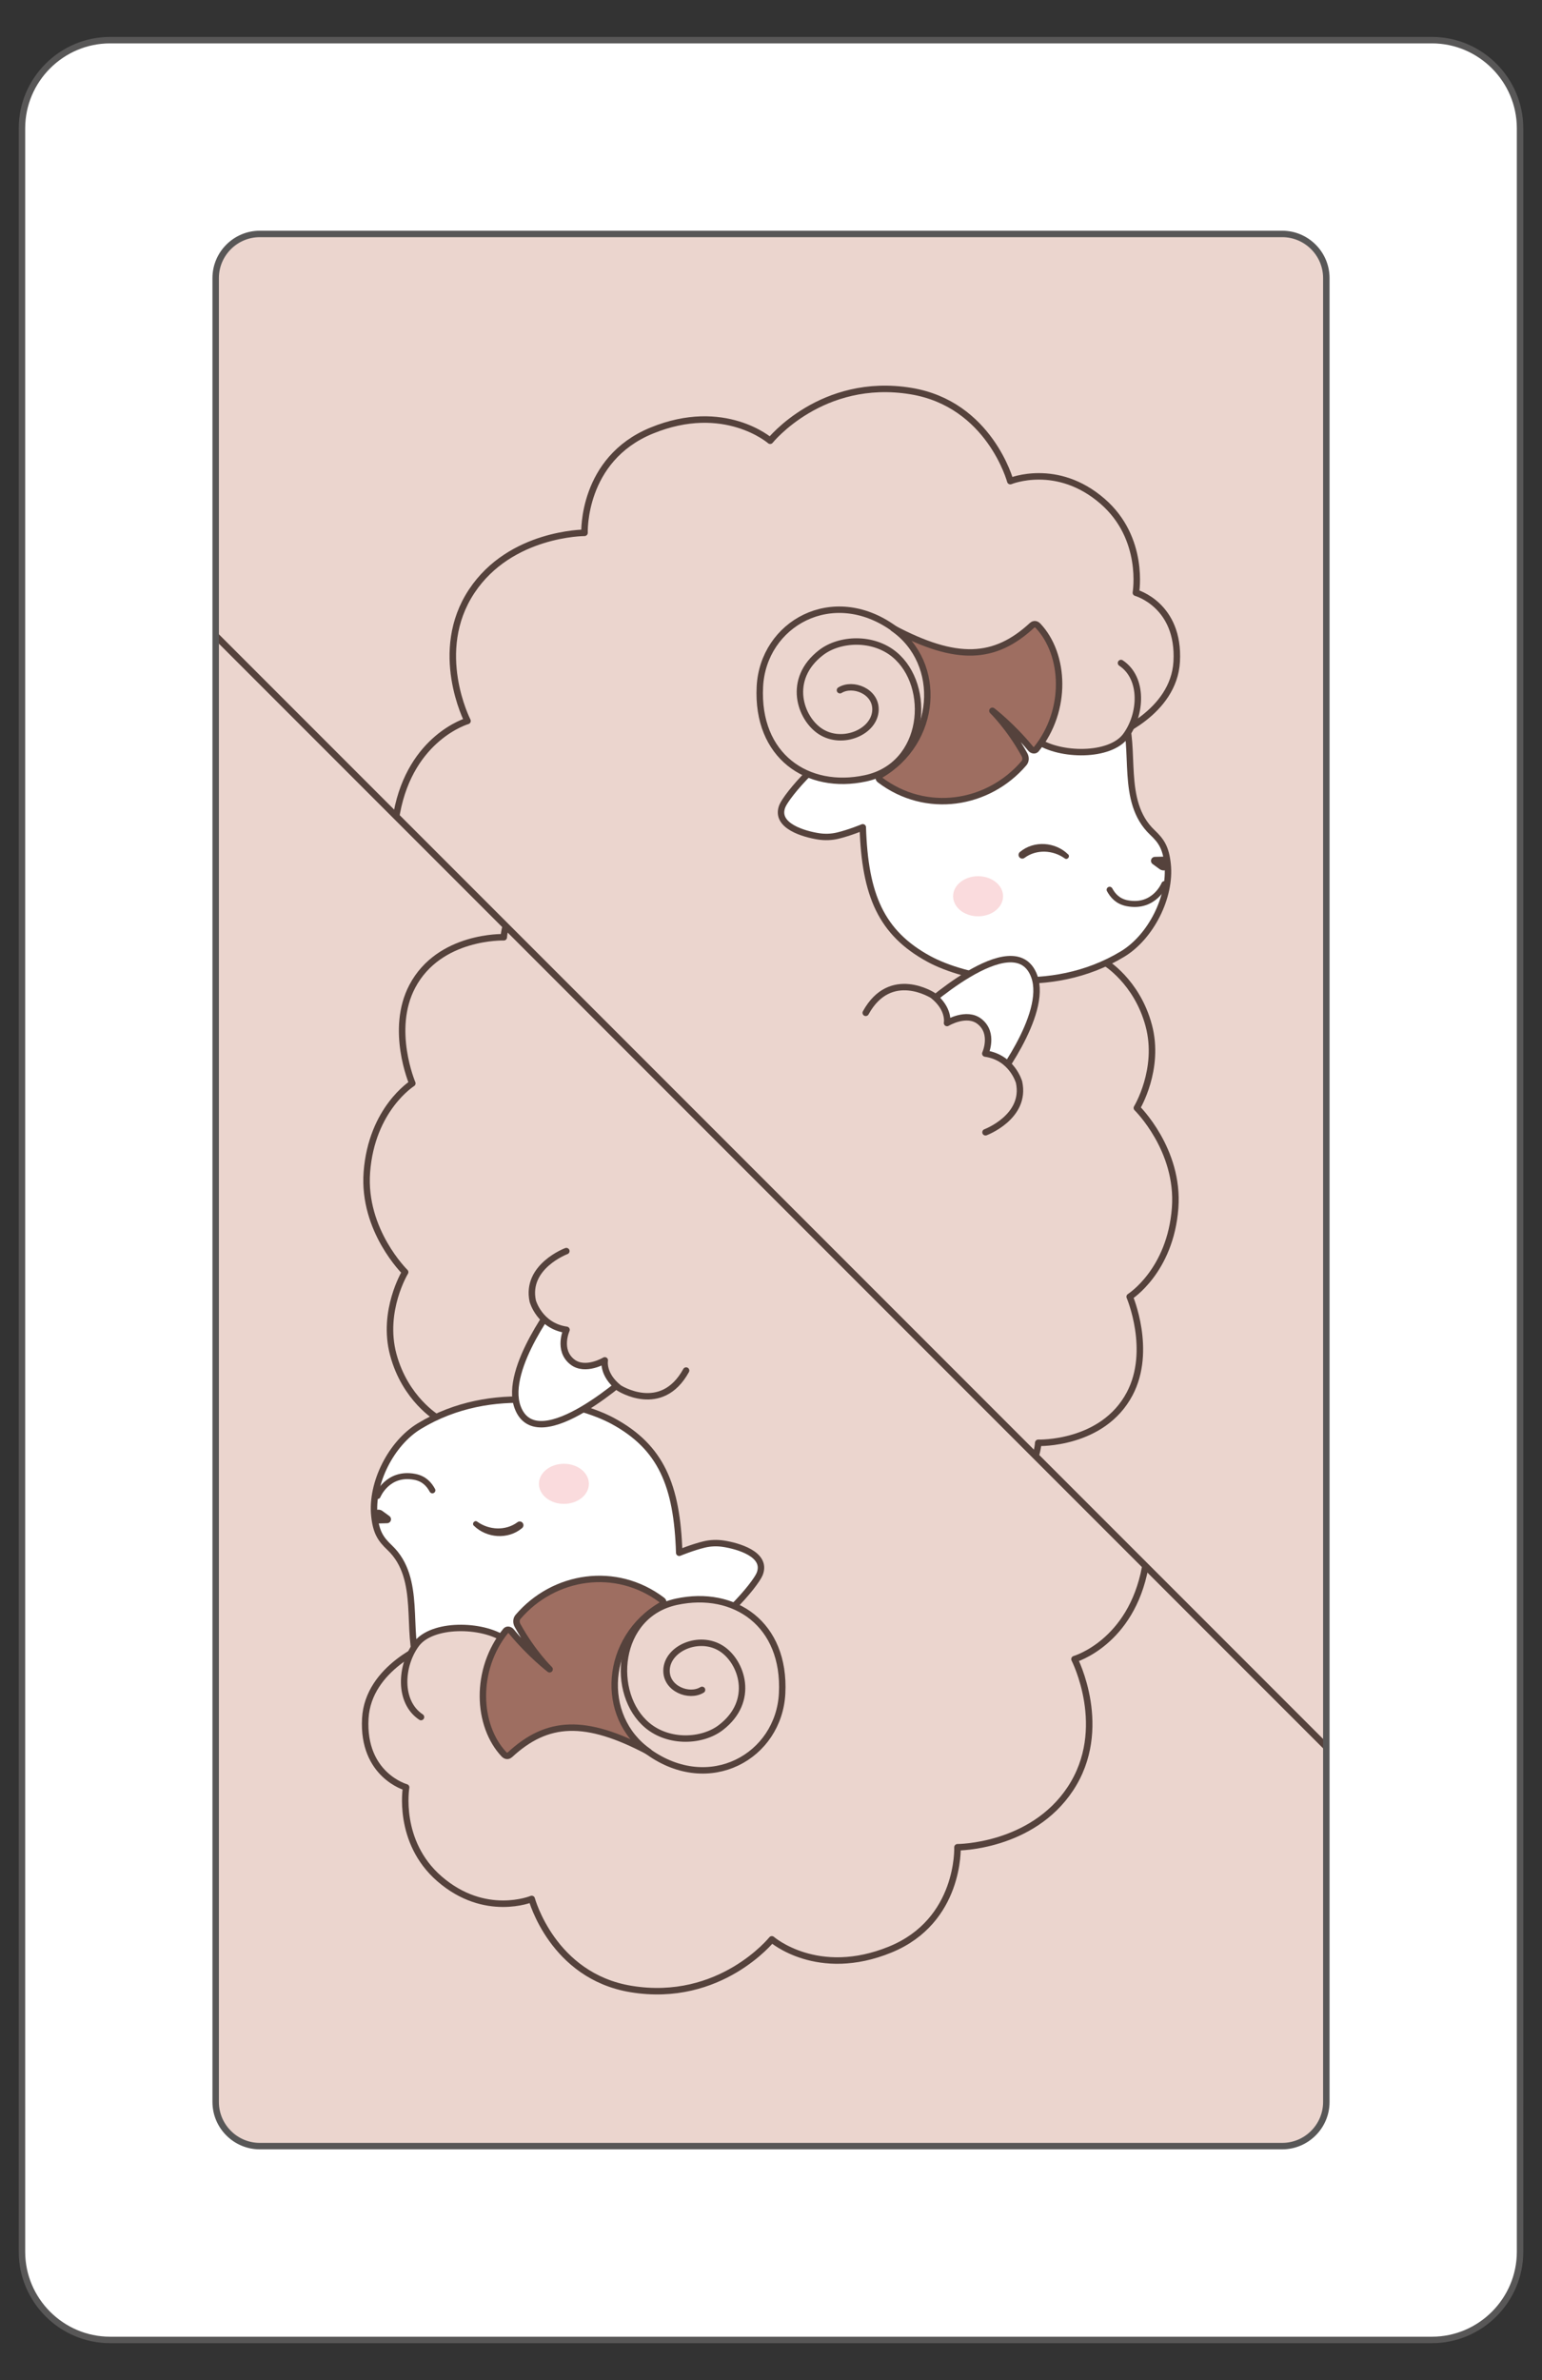 <?xml version="1.0" encoding="UTF-8"?><svg id="a" xmlns="http://www.w3.org/2000/svg" xmlns:xlink="http://www.w3.org/1999/xlink" viewBox="0 0 70 108"><rect x="0" y="0" width="70" height="108" fill="#333333" stroke="none"/><defs><style>.ad,.ae,.af{fill:none;}.ag{stroke:#585757;stroke-width:.293px;}.ag,.ah,.ai{fill:#fff;}.ag,.ae,.af{stroke-miterlimit:10;}.aj{fill:#9e6e61;stroke-width:.292px;}.aj,.ah,.ak,.al,.ai{stroke-linejoin:round;}.aj,.ah,.ak,.al,.ai,.ae,.af{stroke:#55423c;}.aj,.ah,.ak,.al,.af{stroke-linecap:round;}.ah,.ak,.ai{stroke-width:.292px;}.ak,.al,.am{fill:#ebd5ce;}.al{stroke-width:.295px;}.an{fill:#fadbdd;}.ao{fill:#55423c;}.ae{stroke-width:.3px;}.ap{clip-path:url(#b);}.aq{clip-path:url(#n);}.af{stroke-width:.272px;}</style><clipPath id="b"><rect x="23.871" y="-2.85" width="37.662" height="75.605" transform="translate(-12.208 40.432) rotate(-45)" style="fill:none;"/></clipPath><clipPath id="n"><rect x="8.468" y="35.245" width="37.662" height="75.605" transform="translate(-43.657 40.698) rotate(-45)" style="fill:none;"/></clipPath></defs><g><g><rect x="9.791" y="10.616" width="50.419" height="86.767" rx="2" ry="2" transform="translate(70 108) rotate(180)" style="fill:#ebd5ce;"/><g style="clip-path:url(#b);"><g><g id="c"><path d="M31.636,66.209s-.561,1.861,.68,5.092c.37,.965,1.759,1.146,4.062,1.171,3.668,.04,4.511-.327,4.644-.819,.152-.561-.259-1.4-.761-1.525,0,0,.767-2.426,.766-2.957-.003-2.507-9.391-.962-9.391-.962Z" style="fill:#fff; stroke:#55423c; stroke-linecap:round; stroke-linejoin:round; stroke-width:.292px;"/></g><path id="d" d="M18.858,54.81s-.978-.434-1.527,.225c-.651,.781-.07,1.44-.07,1.44,0,0-1.285-.385-1.725,1.145-.337,1.17,.936,1.846,.936,1.846,0,0-.848,1.011-.347,1.886,.714,1.245,1.978,.534,1.978,.534,0,0,.175,1.411,1.381,1.564,1.015,.129,1.781-1.204,1.781-1.204,0,0,.487,.869,1.556,.295,1.149-.616,1.001-1.601,1.001-1.601" style="fill:#ebd5ce; stroke:#55423c; stroke-linecap:round; stroke-linejoin:round; stroke-width:.292px;"/><path id="e" d="M48.866,43.28l1.686-9.899s2.738-1.035,2.865-3.36c.141-2.574-1.853-3.125-1.853-3.125,0,0,.428-2.466-1.513-4.15-2.069-1.795-4.188-.914-4.188-.914,0,0-.943-3.502-4.512-4.087-4.049-.663-6.389,2.254-6.389,2.254,0,0-2.078-1.813-5.38-.46-3.179,1.303-3.047,4.638-3.047,4.638,0,0-3.363,0-5.121,2.65-1.814,2.734-.191,5.887-.191,5.887,0,0-2.57,.735-3.21,4.173-.644,3.458,1.6,5.481,1.6,5.481,0,0-2.568,2.029-2.39,4.888,.17,2.722,1.527,3.898,1.527,3.898,0,0-1.564,1.629-.833,4.363,.765,2.864,2.391,2.999,2.391,2.999,0,0-1.206,2.262,.971,4.713,1.775,1.999,4.467,1.427,4.467,1.427,0,0,.269,2.255,2.722,3.177,2.817,1.059,4.559-.108,4.559-.108,0,0,1.128,1.524,3.629,1.524,2.628,0,3.571-1.218,3.571-1.218,0,0,2.089,.943,4.403,.313,2.394-.651,2.501-2.874,2.501-2.874,0,0,2.925,.097,4.152-2.225,1.04-1.967,0-4.404,0-4.404,0,0,1.848-1.159,2.063-4.031,.197-2.647-1.737-4.535-1.737-4.535,0,0,1.07-1.76,.539-3.741-.539-2.015-2.002-2.875-2.002-2.875l-1.282-.377Z" style="fill:#ebd5ce; stroke:#55423c; stroke-linecap:round; stroke-linejoin:round; stroke-width:.295px;"/><g id="f"><path id="g" d="M39.274,33.275c-1.856,.733-3.57,2.831-3.759,3.301-.364,.907,1.018,1.279,1.641,1.375,.293,.045,.591,.035,.878-.034,.535-.129,1.133-.377,1.133-.377,.095,3.076,.834,4.792,2.996,5.971,1.583,.864,5.488,1.781,8.799-.222,1.279-.774,2.2-2.586,2.043-4.073-.079-.748-.284-1.055-.694-1.443-1.494-1.416-.694-3.828-1.32-5.394-.336-.842-.323-.624-.323-.624" style="fill:#fff; stroke:#55423c; stroke-linecap:round; stroke-linejoin:round; stroke-width:.292px;"/><g><path id="h" d="M52.858,40.118s-.446,1.103-1.685,.868c-.432-.082-.656-.347-.801-.612" style="fill:none; stroke:#55423c; stroke-linecap:round; stroke-miterlimit:10; stroke-width:.272px;"/><path id="i" d="M52.258,39.008c.023-.074,.09-.125,.168-.127l.502-.013c.04-.001,.086,.019,.113,.049,.032,.036,.072,.082,.019,.428-.005,.034-.022,.064-.049,.085-.053,.043-.118,.066-.182,.067s-.13-.017-.186-.058l-.318-.232c-.063-.046-.089-.126-.066-.2Z" style="fill:#55423c;"/></g><g id="j"><ellipse cx="44.401" cy="40.669" rx="1.134" ry=".91" style="fill:#fadbdd;"/></g></g><g id="k"><path d="M41.662,45.943s4.39-4.079,5.287-1.647c.649,1.76-1.886,4.964-1.886,4.964" style="fill:#fff; stroke:#55423c; stroke-linejoin:round; stroke-width:.292px;"/><path d="M39.3,45.959c1.121-2.038,3.047-.79,3.047-.79,.775,.615,.644,1.252,.644,1.252,0,0,.892-.537,1.481-.066,.673,.537,.256,1.452,.256,1.452,1.223,.176,1.533,1.301,1.533,1.301,.339,1.573-1.524,2.271-1.524,2.271" style="fill:#ebd5ce; stroke:#55423c; stroke-linecap:round; stroke-linejoin:round; stroke-width:.292px;"/></g><g><path id="l" d="M47.38,32.442l-.292,1.171c1.027,.702,3.301,.744,4.016-.223,.714-.967,.821-2.618-.216-3.305" style="fill:#ebd5ce; stroke:#55423c; stroke-linecap:round; stroke-linejoin:round; stroke-width:.292px;"/><g id="m"><path d="M42.763,33.653c2.73,.529,.07-3.556-2.193-5.139-2.781-1.994-5.93-.206-6.075,2.646-.159,3.145,2.158,4.724,4.795,4.158,2.749-.59,3.029-4.199,1.315-5.617-.977-.808-2.487-.739-3.332-.088-1.568,1.207-.949,2.99-.019,3.584,1.001,.64,2.462,.01,2.489-.985,.023-.847-1.03-1.253-1.613-.893" style="fill:#ebd5ce; stroke:#55423c; stroke-linecap:round; stroke-linejoin:round; stroke-width:.292px;"/><path d="M47.039,34.001c1.437-1.774,1.307-4.306,.086-5.602-.119-.127-.23-.064-.274-.024-1.693,1.565-3.419,1.664-6.299,.137,2.263,1.583,2.022,5.16-.605,6.669-.055,.032-.095,.137-.01,.202,2.102,1.596,4.931,1.14,6.547-.753,.09-.106,.091-.262,.02-.39-.683-1.238-1.454-1.986-1.454-1.986,0,0,.863,.656,1.735,1.714,.069,.084,.19,.111,.254,.032Z" style="fill:#9e6e61; stroke:#55423c; stroke-linecap:round; stroke-linejoin:round; stroke-width:.292px;"/></g></g></g></g><g style="clip-path:url(#n);"><g><g id="o"><path d="M38.364,41.791s.561-1.861-.68-5.092c-.37-.965-1.759-1.146-4.062-1.171-3.668-.04-4.511,.327-4.644,.819-.152,.561,.259,1.4,.761,1.525,0,0-.767,2.426-.766,2.957,.003,2.507,9.391,.962,9.391,.962Z" style="fill:#fff; stroke:#55423c; stroke-linecap:round; stroke-linejoin:round; stroke-width:.292px;"/></g><path id="p" d="M51.142,53.19s.978,.434,1.527-.225c.651-.781,.07-1.44,.07-1.44,0,0,1.285,.385,1.725-1.145,.337-1.17-.936-1.846-.936-1.846,0,0,.848-1.011,.347-1.886-.714-1.245-1.978-.534-1.978-.534,0,0-.175-1.411-1.381-1.564-1.015-.129-1.781,1.204-1.781,1.204,0,0-.487-.869-1.556-.295-1.149,.616-1.001,1.601-1.001,1.601" style="fill:#ebd5ce; stroke:#55423c; stroke-linecap:round; stroke-linejoin:round; stroke-width:.292px;"/><path id="q" d="M21.134,64.72l-1.686,9.899s-2.738,1.035-2.865,3.36c-.141,2.574,1.853,3.125,1.853,3.125,0,0-.428,2.466,1.513,4.15,2.069,1.795,4.188,.914,4.188,.914,0,0,.943,3.502,4.512,4.087,4.049,.663,6.389-2.254,6.389-2.254,0,0,2.078,1.813,5.38,.46,3.179-1.303,3.047-4.638,3.047-4.638,0,0,3.363,0,5.121-2.65,1.814-2.734,.191-5.887,.191-5.887,0,0,2.57-.735,3.21-4.173,.644-3.458-1.6-5.481-1.6-5.481,0,0,2.568-2.029,2.39-4.888-.17-2.722-1.527-3.898-1.527-3.898,0,0,1.564-1.629,.833-4.363-.765-2.864-2.391-2.999-2.391-2.999,0,0,1.206-2.262-.971-4.713-1.775-1.999-4.467-1.427-4.467-1.427,0,0-.269-2.255-2.722-3.177-2.817-1.059-4.559,.108-4.559,.108,0,0-1.128-1.524-3.629-1.524-2.628,0-3.571,1.218-3.571,1.218,0,0-2.089-.943-4.403-.313-2.394,.651-2.501,2.874-2.501,2.874,0,0-2.925-.097-4.152,2.225-1.04,1.967,0,4.404,0,4.404,0,0-1.848,1.159-2.063,4.031-.197,2.647,1.737,4.535,1.737,4.535,0,0-1.07,1.76-.539,3.741,.539,2.015,2.002,2.875,2.002,2.875l1.282,.377Z" style="fill:#ebd5ce; stroke:#55423c; stroke-linecap:round; stroke-linejoin:round; stroke-width:.295px;"/><g id="r"><path id="s" d="M30.726,74.725c1.856-.733,3.57-2.831,3.759-3.301,.364-.907-1.018-1.279-1.641-1.375-.293-.045-.591-.035-.878,.034-.535,.129-1.133,.377-1.133,.377-.095-3.076-.834-4.792-2.996-5.971-1.583-.864-5.488-1.781-8.799,.222-1.279,.774-2.2,2.586-2.043,4.073,.079,.748,.284,1.055,.694,1.443,1.494,1.416,.694,3.828,1.32,5.394,.336,.842,.323,.624,.323,.624" style="fill:#fff; stroke:#55423c; stroke-linecap:round; stroke-linejoin:round; stroke-width:.292px;"/><g><path id="t" d="M17.142,67.882s.446-1.103,1.685-.868c.432,.082,.656,.347,.801,.612" style="fill:none; stroke:#55423c; stroke-linecap:round; stroke-miterlimit:10; stroke-width:.272px;"/><path id="u" d="M17.742,68.992c-.023,.074-.09,.125-.168,.127l-.502,.013c-.04,.001-.086-.019-.113-.049-.032-.036-.072-.082-.019-.428,.005-.034,.022-.064,.049-.085,.053-.043,.118-.066,.182-.067s.13,.017,.186,.058l.318,.232c.063,.046,.089,.126,.066,.2Z" style="fill:#55423c;"/></g><g id="v"><ellipse cx="25.599" cy="67.331" rx="1.134" ry=".91" style="fill:#fadbdd;"/></g></g><g id="w"><path d="M28.784,62.205s-4.39,4.079-5.287,1.647c-.649-1.76,1.886-4.964,1.886-4.964" style="fill:#fff; stroke:#55423c; stroke-linejoin:round; stroke-width:.292px;"/><path d="M31.146,62.19c-1.121,2.038-3.047,.79-3.047,.79-.775-.615-.644-1.252-.644-1.252,0,0-.892,.537-1.481,.066-.673-.537-.256-1.452-.256-1.452-1.223-.176-1.533-1.301-1.533-1.301-.339-1.573,1.524-2.271,1.524-2.271" style="fill:#ebd5ce; stroke:#55423c; stroke-linecap:round; stroke-linejoin:round; stroke-width:.292px;"/></g><g><path id="x" d="M22.62,75.558l.292-1.171c-1.027-.702-3.301-.744-4.016,.223-.714,.967-.821,2.618,.216,3.305" style="fill:#ebd5ce; stroke:#55423c; stroke-linecap:round; stroke-linejoin:round; stroke-width:.292px;"/><g id="y"><path d="M27.237,74.347c-2.73-.529-.07,3.556,2.193,5.139,2.781,1.994,5.93,.206,6.075-2.646,.159-3.145-2.158-4.724-4.795-4.158-2.749,.59-3.029,4.199-1.315,5.617,.977,.808,2.487,.739,3.332,.088,1.568-1.207,.949-2.99,.019-3.584-1.001-.64-2.462-.01-2.489,.985-.023,.847,1.03,1.253,1.613,.893" style="fill:#ebd5ce; stroke:#55423c; stroke-linecap:round; stroke-linejoin:round; stroke-width:.292px;"/><path d="M22.961,73.999c-1.437,1.774-1.307,4.306-.086,5.602,.119,.127,.23,.064,.274,.024,1.693-1.565,3.419-1.664,6.299-.137-2.263-1.583-2.022-5.16,.605-6.669,.055-.032,.095-.137,.01-.202-2.102-1.596-4.931-1.14-6.547,.753-.09,.106-.091,.262-.02,.39,.683,1.238,1.454,1.986,1.454,1.986,0,0-.863-.656-1.735-1.714-.069-.084-.19-.111-.254-.032Z" style="fill:#9e6e61; stroke:#55423c; stroke-linecap:round; stroke-linejoin:round; stroke-width:.292px;"/></g></g></g></g><line x1="61.407" y1="80.465" x2="8.656" y2="27.714" style="fill:none; stroke:#55423c; stroke-miterlimit:10; stroke-width:.3px;"/><path d="M4.997,1.822h60.007c2.2,0,4,1.8,4,4V102.178c0,2.2-1.8,4-4,4H4.997c-2.2,0-4-1.8-4-4V5.822C.997,3.622,2.797,1.822,4.997,1.822Zm4.794,93.561c0,1.1,.9,2,2,2H58.209c1.1,0,2-.9,2-2V12.616c0-1.1-.9-2-2-2H11.791c-1.1,0-2,.9-2,2V95.384Z" style="fill:#fff; stroke:#585757; stroke-miterlimit:10; stroke-width:.293px;"/></g><g id="a`"><g id="aa"><path d="M48.337,38.953c-.54-.388-1.284-.42-1.815-.035-.076,.066-.194,.056-.252-.027-.054-.075-.038-.179,.035-.235,.64-.532,1.605-.451,2.18,.109,.113,.096-.029,.274-.148,.188h0Z" style="fill:#55423c;"/></g></g></g><g id="ab"><g id="ac"><path d="M21.663,69.047c.541,.388,1.284,.42,1.815,.035,.076-.066,.194-.056,.252,.027,.054,.075,.038,.179-.035,.235-.64,.532-1.605,.451-2.18-.109-.113-.096,.029-.274,.148-.188h0Z" style="fill:#55423c;"/></g></g></svg>